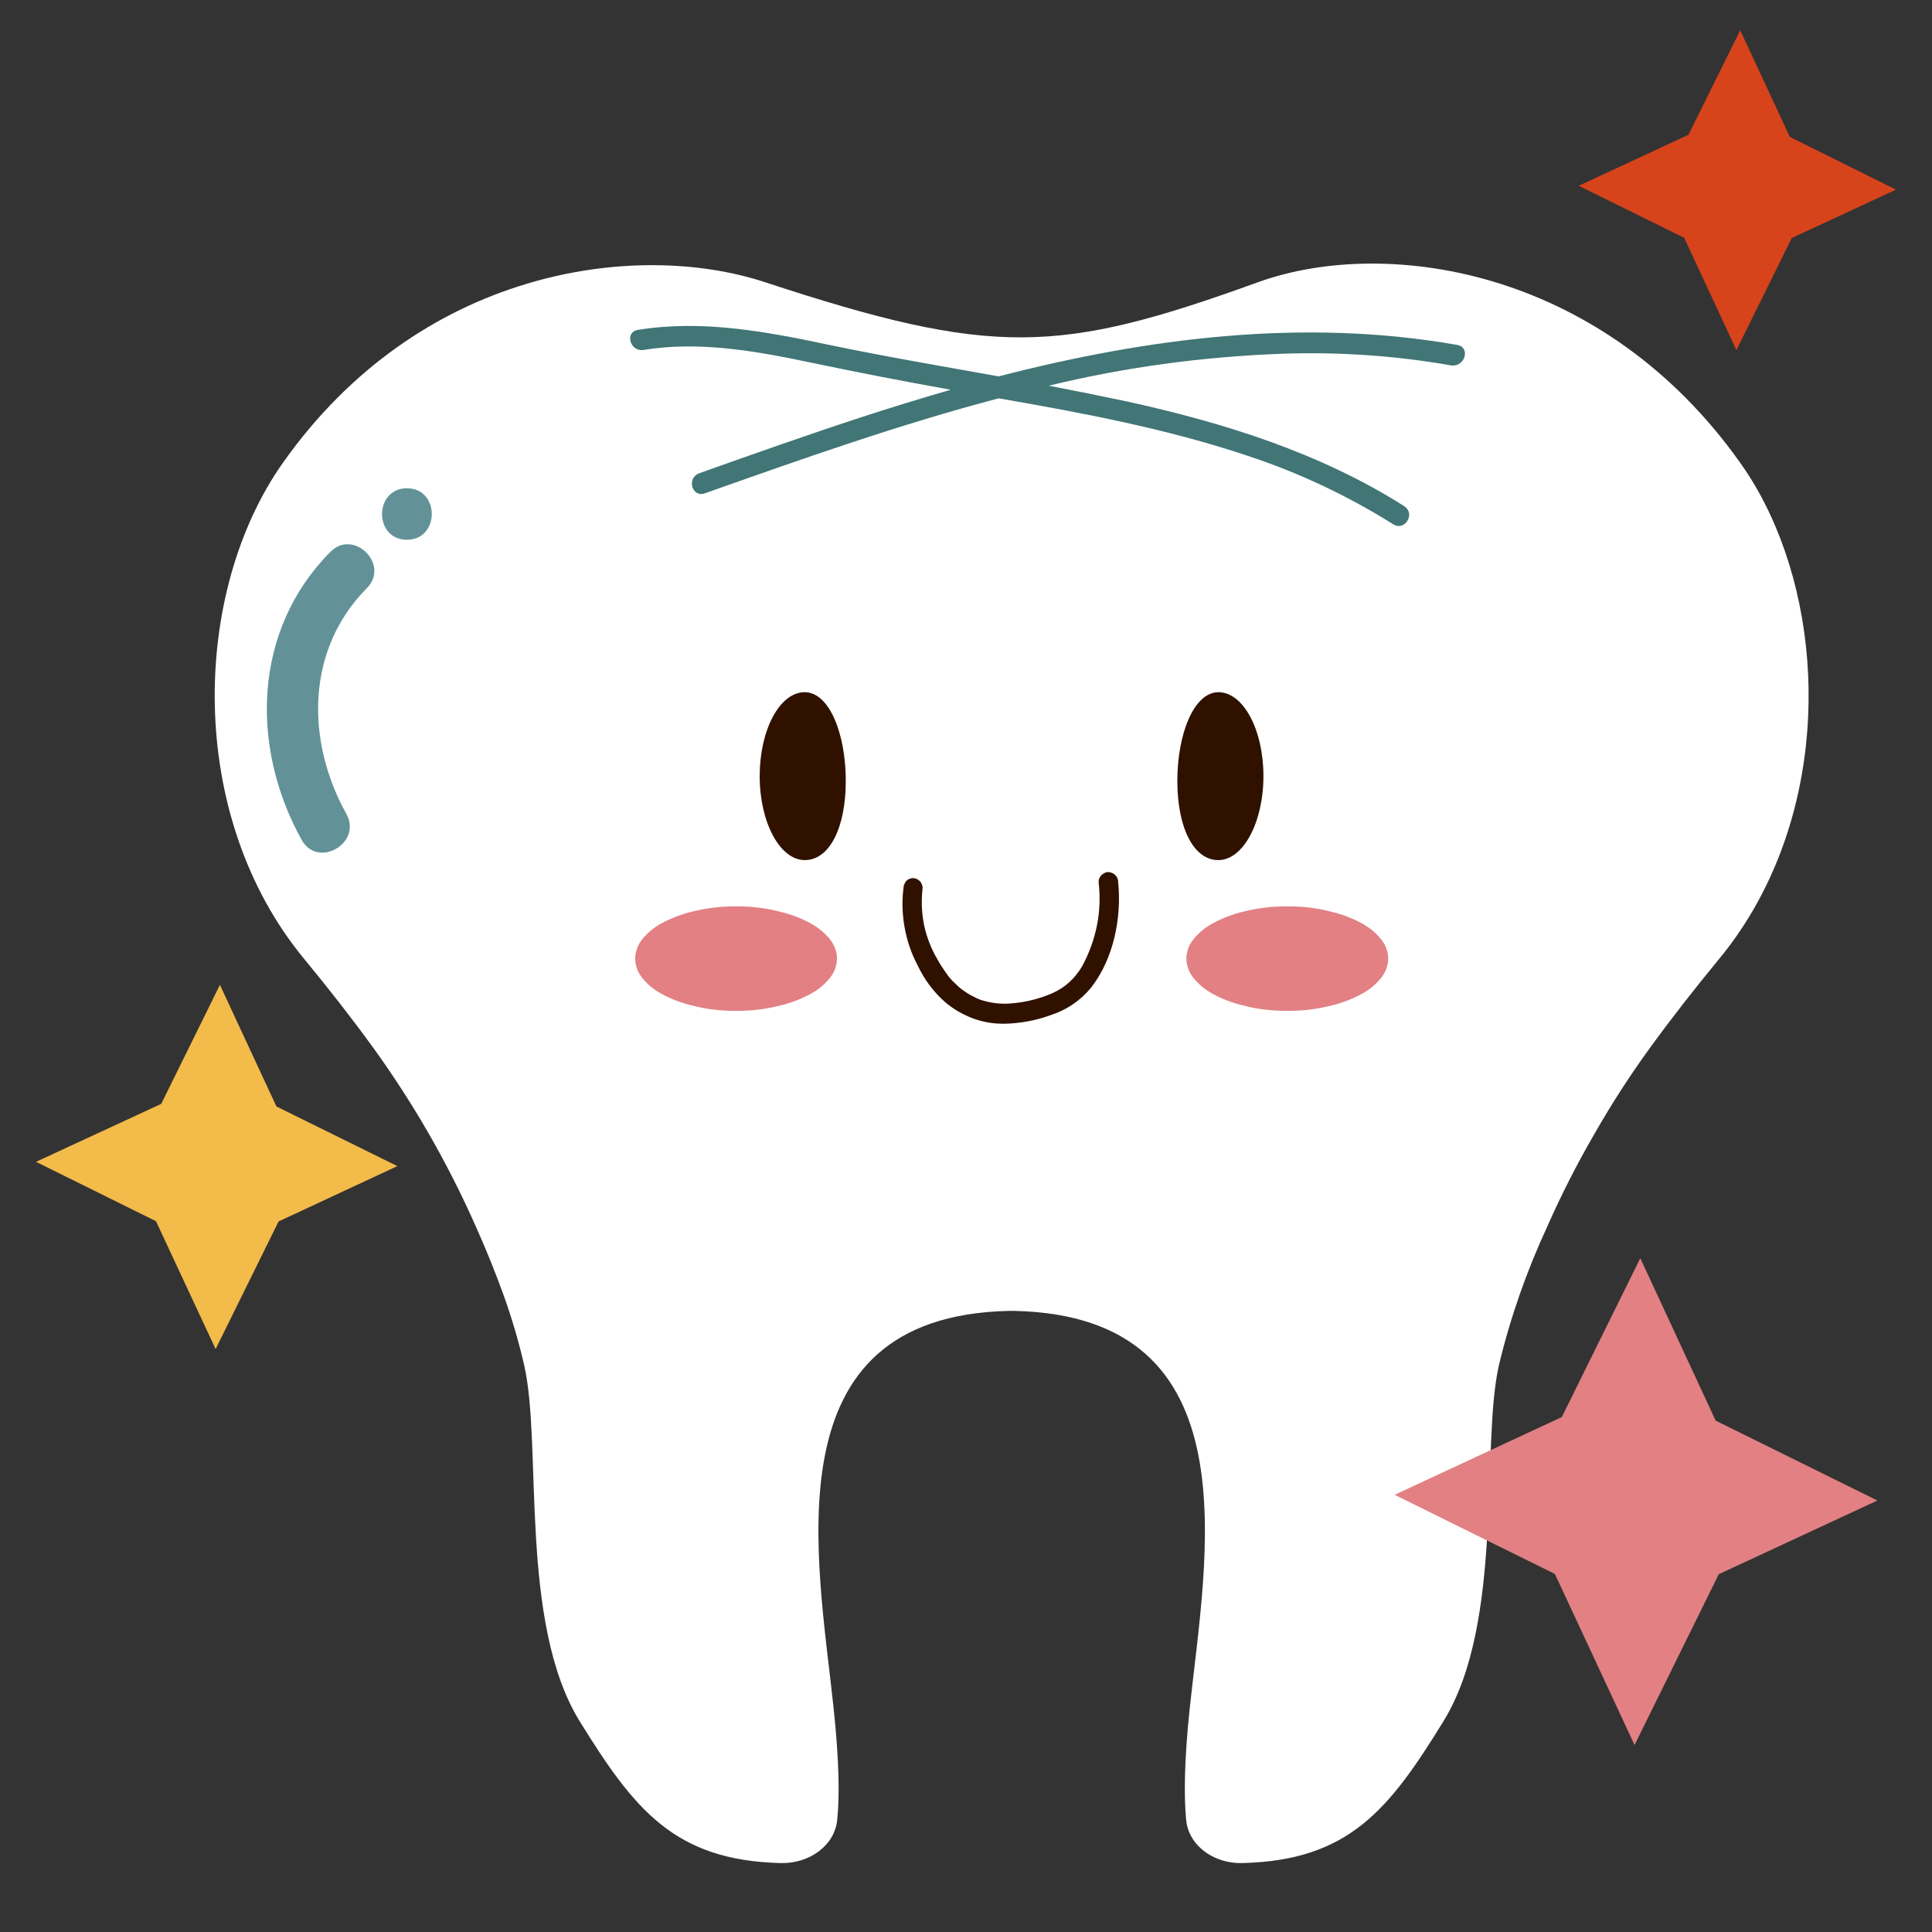 <?xml version="1.0" encoding="utf-8"?>
<!-- Generator: Adobe Illustrator 28.3.0, SVG Export Plug-In . SVG Version: 6.00 Build 0)  -->
<svg version="1.1" id="Ebene_1" xmlns="http://www.w3.org/2000/svg" xmlns:xlink="http://www.w3.org/1999/xlink" x="0px" y="0px"
	 viewBox="0 0 810 810" style="enable-background:new 0 0 810 810;" xml:space="preserve">
<rect x="0" y="0" width="810" height="810" fill="#333333" stroke="none"/>
<style type="text/css">
	.st0{fill:#FFFFFF;}
	.st1{fill:#629297;}
	.st2{fill:#417576;}
	.st3{fill:#301100;}
	.st4{fill:#E28083;}
	.st5{fill:#F3BB4A;}
	.st6{fill:#D7431B;}
</style>
<g>
	<path class="st0" d="M720.7,402.1c-10.3,12.5-20,24.9-29,37.3c-8.5,11.7-16.3,23.8-23.4,36.3c-7.2,12.4-13.7,25.2-19.5,38.3
		c-8.7,18.8-15.6,38.3-20.4,58.5c-7.6,33.7,2.3,107.7-23.2,149.1c-22.8,37.1-39.7,58.4-84.3,59.5c-1.4,0-2.7,0-4.1-0.2
		c-10.4-1.3-18.7-8.6-19.5-17.9c-0.9-9.3-0.9-24.2,1.5-46.8c6.7-63.3,27.4-164.3-73.4-166.6h-2.5c-100.8,2.3-80.1,103.2-73.4,166.6
		c2.4,22.7,2.5,37.3,1.5,46.8c-1,10.5-11.4,18.4-23.7,18.1c-44.6-1.1-61.4-22.5-84.3-59.5c-25.5-41.5-15.6-115.5-23.2-149.1
		c-2.3-10-5.2-19.9-8.7-29.6c-3.5-9.7-7.4-19.3-11.7-28.9c-11.7-26.4-26-51.3-42.9-74.7c-9-12.4-18.7-24.8-29-37.3
		c-49.7-60.2-47.2-153.9-8.8-208.1c28.6-40.4,65.2-63.7,101.4-74.7c37-11.3,73.5-9.8,100.6-0.9c95.8,31.5,123.3,30.2,206.8,0
		c27.1-9.8,64.2-11.2,101.6,0.7c35.8,11.4,72,34.9,100.4,74.9c6,8.4,10.9,17.4,14.9,26.9C767.6,275.7,763,350.9,720.7,402.1z"/>
	<path class="st1" d="M170.6,226.3c13.9,0,13.9-21.6,0-21.6C156.7,204.8,156.7,226.3,170.6,226.3z"/>
	<path class="st1" d="M145.2,341.2c-17-30.6-17-68.8,8.6-94.6c9.8-9.9-5.5-25.1-15.3-15.2c-32.5,32.7-33.7,81.7-12,120.8
		C133.4,364.3,152,353.4,145.2,341.2z"/>
	<path class="st2" d="M610.9,144.6c-64.5-11.3-129.5-3-192.2,13.2c-24-4.3-48.1-8.4-72-13.4c-26-5.5-52.6-10.4-79.2-6.1
		c-5.8,0.9-3.3,9.4,2.4,8.4c23.4-3.8,47.1,0.5,70,5.3c19.5,4.1,39.1,7.9,58.7,11.4c-12.8,3.7-25.5,7.6-38,11.7
		c-22.6,7.4-44.9,15.3-67.4,23.3c-5.5,2-3.1,10.4,2.4,8.4c40.4-14.3,81.3-28.8,123.1-39.8c35.1,6.1,70.3,12.7,104.1,24
		c21.6,7.1,42,16.7,61.3,28.8c4.9,3.1,9.5-4.5,4.6-7.6c-35.1-22.3-75.6-35-116.3-43.9c-10.9-2.3-21.8-4.5-32.7-6.6
		c32.2-7.8,64.9-12.2,98.1-13.4c23.7-0.8,47.3,0.8,70.6,4.9C614.2,154,616.7,145.6,610.9,144.6z"/>
	<path class="st3" d="M354.6,327.4c0,19.4-6.7,33.2-17.2,33.2c-10.4,0-18.9-15.8-18.9-35.2s8.4-35.2,18.9-35.2
		C347.9,290.3,354.6,308,354.6,327.4z"/>
	<path class="st4" d="M350.9,401.9c0,1.5-0.3,2.9-0.8,4.3c-0.5,1.4-1.3,2.8-2.4,4.1c-1.1,1.3-2.4,2.6-3.9,3.8
		c-1.5,1.2-3.3,2.3-5.3,3.3c-2,1-4.1,1.9-6.4,2.7c-2.3,0.8-4.8,1.5-7.3,2c-2.6,0.6-5.2,1-7.9,1.3c-2.7,0.3-5.5,0.4-8.3,0.4
		c-2.8,0-5.5-0.1-8.3-0.4c-2.7-0.3-5.4-0.7-7.9-1.3c-2.6-0.6-5-1.2-7.3-2c-2.3-0.8-4.4-1.7-6.4-2.7c-2-1-3.7-2.1-5.3-3.3
		c-1.5-1.2-2.8-2.5-3.9-3.8c-1.1-1.3-1.9-2.7-2.4-4.1c-0.5-1.4-0.8-2.9-0.8-4.3c0-1.5,0.3-2.9,0.8-4.3c0.5-1.4,1.3-2.8,2.4-4.1
		c1.1-1.3,2.4-2.6,3.9-3.8c1.5-1.2,3.3-2.3,5.3-3.3c2-1,4.1-1.9,6.4-2.7c2.3-0.8,4.8-1.5,7.3-2c2.6-0.6,5.2-1,7.9-1.3
		c2.7-0.3,5.5-0.4,8.3-0.4c2.8,0,5.5,0.1,8.3,0.4c2.7,0.3,5.4,0.7,7.9,1.3c2.6,0.6,5,1.2,7.3,2c2.3,0.8,4.4,1.7,6.4,2.7
		c2,1,3.7,2.1,5.3,3.3c1.5,1.2,2.8,2.5,3.9,3.8c1.1,1.3,1.9,2.7,2.4,4.1C350.7,399,350.9,400.4,350.9,401.9z"/>
	<path class="st3" d="M493.6,327.4c0,19.4,6.7,33.2,17.2,33.2c10.4,0,18.9-15.8,18.9-35.2s-8.4-35.2-18.9-35.2
		C500.4,290.3,493.6,308,493.6,327.4z"/>
	<path class="st4" d="M582,401.9c0,1.5-0.3,2.9-0.8,4.3c-0.5,1.4-1.3,2.8-2.4,4.1c-1.1,1.3-2.4,2.6-3.9,3.8
		c-1.5,1.2-3.3,2.3-5.3,3.3c-2,1-4.1,1.9-6.4,2.7c-2.3,0.8-4.8,1.5-7.3,2c-2.6,0.6-5.2,1-7.9,1.3c-2.7,0.3-5.5,0.4-8.3,0.4
		c-2.8,0-5.5-0.1-8.3-0.4c-2.7-0.3-5.4-0.7-7.9-1.3c-2.6-0.6-5-1.2-7.3-2s-4.4-1.7-6.4-2.7c-2-1-3.7-2.1-5.3-3.3
		c-1.5-1.2-2.8-2.5-3.9-3.8c-1.1-1.3-1.9-2.7-2.4-4.1c-0.5-1.4-0.8-2.9-0.8-4.3c0-1.5,0.3-2.9,0.8-4.3c0.5-1.4,1.3-2.8,2.4-4.1
		c1.1-1.3,2.4-2.6,3.9-3.8c1.5-1.2,3.3-2.3,5.3-3.3c2-1,4.1-1.9,6.4-2.7c2.3-0.8,4.8-1.5,7.3-2c2.6-0.6,5.2-1,7.9-1.3
		c2.7-0.3,5.5-0.4,8.3-0.4c2.8,0,5.5,0.1,8.3,0.4c2.7,0.3,5.4,0.7,7.9,1.3c2.6,0.6,5,1.2,7.3,2c2.3,0.8,4.4,1.7,6.4,2.7
		c2,1,3.7,2.1,5.3,3.3c1.5,1.2,2.8,2.5,3.9,3.8c1.1,1.3,1.9,2.7,2.4,4.1C581.7,399,582,400.4,582,401.9z"/>
	<path class="st3" d="M378.9,371.4c-0.8,5.7-0.7,11.4,0.3,17.1c1,5.7,2.8,11.1,5.5,16.2c2.8,5.9,6.6,11.1,11.5,15.4
		c3.5,3,7.5,5.3,11.8,6.9c4.4,1.6,8.8,2.3,13.5,2.2c6.4-0.2,12.6-1.3,18.7-3.5c6.9-2.2,12.7-6.1,17.3-11.7
		c9.4-12.1,12.8-29.2,11.3-44.2c0-0.5-0.1-1.1-0.3-1.6c-0.2-0.5-0.5-0.9-0.9-1.3c-0.4-0.4-0.8-0.7-1.3-0.9c-0.5-0.2-1-0.3-1.6-0.4
		c-0.5,0-1.1,0.1-1.6,0.4c-0.5,0.2-0.9,0.5-1.3,0.9c-0.4,0.4-0.7,0.8-0.9,1.3c-0.2,0.5-0.3,1-0.3,1.6c0.7,6.1,0.5,12.2-0.7,18.2
		c-1.2,6-3.3,11.7-6.2,17.1c-1.5,2.5-3.3,4.8-5.4,6.7c-2.2,2-4.6,3.5-7.3,4.7c-5.2,2.2-10.6,3.6-16.2,4.1c-4.3,0.5-8.5,0.1-12.6-1.1
		c-0.8-0.2-1.7-0.5-2.5-0.9c-0.9-0.3,0,0-0.6-0.3l-1.4-0.7c-1.6-0.8-3.1-1.8-4.6-2.9c-0.4-0.3,0,0,0.1,0l-0.6-0.4l-0.8-0.7
		c-0.6-0.6-1.3-1.2-1.9-1.8c-0.6-0.6-1.1-1.1-1.6-1.7l-0.7-0.9c-0.2-0.2-0.9-1.1-0.3-0.4c-1.6-2.2-3.1-4.4-4.4-6.8
		c-2.5-4.3-4.3-8.9-5.4-13.8c-1-4.9-1.3-9.8-0.8-14.8c0.1-0.5,0.1-1.1,0.1-1.6c-0.1-0.5-0.3-1.1-0.5-1.5c-0.3-0.5-0.6-0.9-1-1.2
		c-0.4-0.3-0.9-0.6-1.4-0.8c-0.5-0.1-1.1-0.2-1.6-0.1c-0.5,0.1-1.1,0.2-1.5,0.5c-0.5,0.3-0.9,0.6-1.2,1.1
		C379.3,370.4,379,370.9,378.9,371.4L378.9,371.4z"/>
	<polygon class="st5" points="116.8,512.1 166.6,488.9 115.9,463.9 92.2,412.9 67.6,462.8 15.1,487.1 65.4,512 90.4,565.6 	"/>
	<polygon class="st4" points="720.6,660 787.1,629.1 719.3,595.6 687.7,527.5 654.8,594.1 584.7,626.7 651.9,659.9 685.3,731.6 	"/>
	<polygon class="st6" points="751.2,99.8 794.9,79.5 750.4,57.4 729.6,12.7 707.9,56.5 661.9,77.9 706.1,99.7 728,146.8 	"/>
</g>
</svg>

